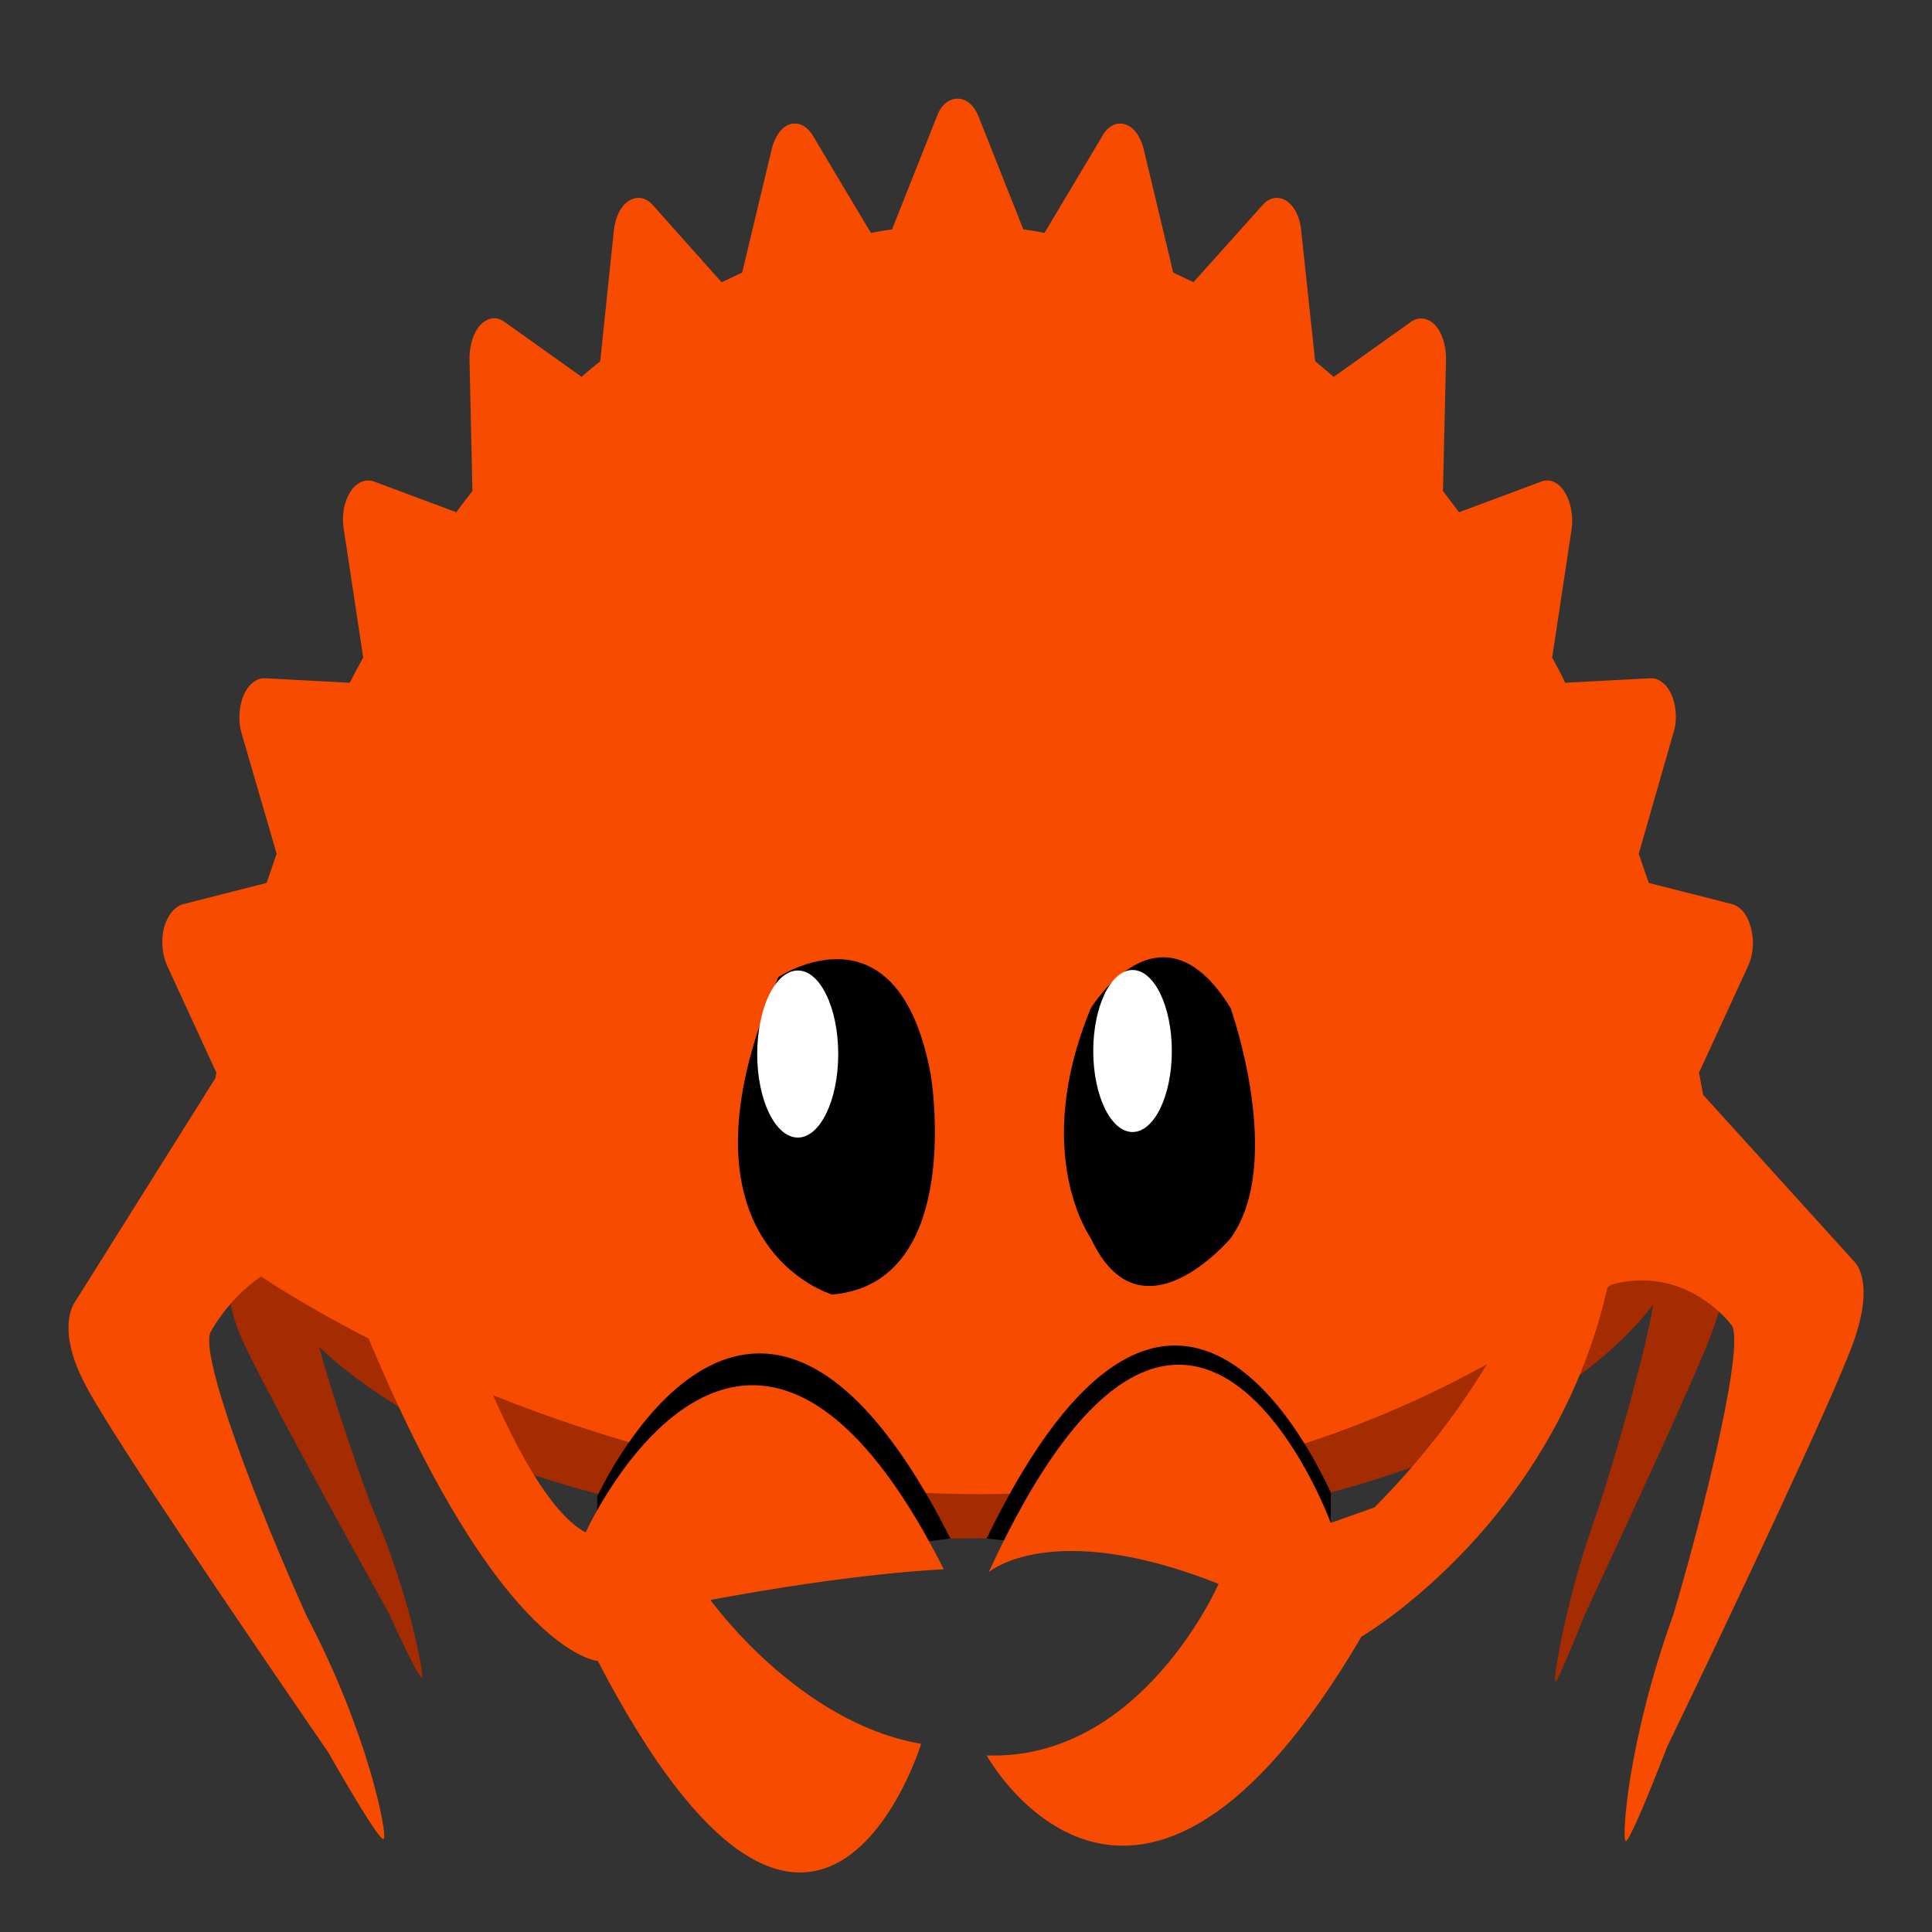 <?xml version="1.0" encoding="UTF-8"?>
<svg xmlns="http://www.w3.org/2000/svg" xmlns:xlink="http://www.w3.org/1999/xlink" width="15px" height="15px" viewBox="0 0 15 15" version="1.1">
<rect x="0" y="0" width="15" height="15" fill="#333333" stroke="none"/>
<g id="surface1">
<path style=" stroke:none;fill-rule:nonzero;fill:rgb(64.706%,16.863%,0%);fill-opacity:1;" d="M 7.469 6.703 C 5.953 6.703 4.574 6.977 3.555 7.422 L 3.555 11.227 C 4.574 11.672 5.953 11.945 7.469 11.945 C 9.203 11.945 10.754 11.586 11.797 11.023 L 11.797 7.625 C 10.754 7.059 9.203 6.703 7.469 6.703 "/>
<path style=" stroke:none;fill-rule:nonzero;fill:rgb(64.706%,16.863%,0%);fill-opacity:1;" d="M 13.359 9.793 L 13.184 9.242 C 13.184 9.219 13.184 9.199 13.184 9.18 C 13.184 8.555 12.75 7.977 12.02 7.516 L 12.02 10.844 C 12.359 10.629 12.637 10.387 12.836 10.129 C 12.777 10.48 12.578 11.188 12.418 11.688 C 12.156 12.402 12.062 13.023 12.074 13.055 C 12.082 13.074 12.172 12.867 12.305 12.535 C 12.609 11.883 13.188 10.637 13.301 10.32 C 13.434 9.961 13.359 9.793 13.359 9.793 "/>
<path style=" stroke:none;fill-rule:nonzero;fill:rgb(64.706%,16.863%,0%);fill-opacity:1;" d="M 1.863 9.215 C 1.863 9.336 1.879 9.453 1.91 9.57 L 1.805 9.855 C 1.805 9.855 1.719 10.02 1.867 10.371 C 2 10.68 2.664 11.887 3.016 12.52 C 3.164 12.844 3.266 13.043 3.277 13.023 C 3.289 12.992 3.184 12.383 2.883 11.691 C 2.746 11.316 2.578 10.824 2.477 10.457 C 2.758 10.723 3.121 10.961 3.555 11.168 L 3.555 7.262 C 2.512 7.758 1.863 8.449 1.863 9.215 "/>
<path style=" stroke:none;fill-rule:nonzero;fill:rgb(96.863%,29.804%,0%);fill-opacity:1;" d="M 14.391 9.789 L 13.223 8.5 C 13.211 8.441 13.203 8.387 13.191 8.328 L 13.574 7.496 C 13.613 7.41 13.621 7.301 13.594 7.203 C 13.57 7.105 13.516 7.039 13.449 7.02 L 12.801 6.855 C 12.773 6.777 12.75 6.703 12.723 6.629 L 12.992 5.691 C 13.023 5.598 13.016 5.488 12.98 5.398 C 12.941 5.312 12.879 5.262 12.812 5.266 L 12.152 5.301 C 12.121 5.234 12.086 5.168 12.051 5.105 L 12.203 4.102 C 12.215 4 12.195 3.895 12.148 3.82 C 12.102 3.746 12.035 3.715 11.969 3.738 L 11.328 3.977 C 11.285 3.922 11.246 3.867 11.203 3.812 L 11.227 2.785 C 11.227 2.68 11.195 2.578 11.141 2.523 C 11.086 2.465 11.012 2.457 10.953 2.5 L 10.355 2.926 C 10.305 2.883 10.258 2.844 10.211 2.805 L 10.102 1.789 C 10.094 1.684 10.047 1.598 9.988 1.559 C 9.926 1.52 9.855 1.531 9.801 1.594 L 9.266 2.191 C 9.215 2.168 9.164 2.141 9.109 2.117 L 8.879 1.156 C 8.855 1.059 8.801 0.984 8.734 0.965 C 8.672 0.945 8.602 0.977 8.559 1.055 L 8.109 1.809 C 8.055 1.797 8 1.789 7.945 1.781 L 7.598 0.906 C 7.562 0.816 7.504 0.766 7.434 0.766 C 7.367 0.766 7.305 0.816 7.273 0.906 L 6.926 1.781 C 6.871 1.789 6.816 1.797 6.762 1.809 L 6.312 1.055 C 6.266 0.977 6.199 0.945 6.133 0.965 C 6.07 0.984 6.016 1.059 5.992 1.156 L 5.762 2.117 C 5.707 2.141 5.656 2.168 5.602 2.191 L 5.07 1.594 C 5.016 1.531 4.945 1.52 4.883 1.559 C 4.82 1.598 4.777 1.684 4.766 1.789 L 4.66 2.805 C 4.613 2.844 4.562 2.883 4.516 2.926 L 3.918 2.5 C 3.855 2.453 3.785 2.465 3.73 2.523 C 3.676 2.578 3.645 2.68 3.645 2.785 L 3.668 3.812 C 3.625 3.867 3.582 3.922 3.543 3.977 L 2.902 3.738 C 2.836 3.715 2.766 3.746 2.719 3.82 C 2.672 3.895 2.652 4 2.668 4.102 L 2.82 5.105 C 2.785 5.168 2.75 5.234 2.715 5.301 L 2.059 5.266 C 1.992 5.262 1.93 5.312 1.891 5.398 C 1.855 5.488 1.848 5.598 1.875 5.691 L 2.148 6.629 C 2.121 6.703 2.098 6.777 2.07 6.855 L 1.422 7.02 C 1.355 7.039 1.301 7.105 1.273 7.203 C 1.25 7.301 1.258 7.41 1.297 7.496 L 1.68 8.328 C 1.676 8.344 1.676 8.359 1.672 8.371 L 0.586 10.102 C 0.586 10.102 0.422 10.297 0.664 10.754 C 0.875 11.16 1.973 12.766 2.551 13.609 C 2.793 14.035 2.961 14.301 2.98 14.277 C 3.008 14.242 2.863 13.465 2.383 12.551 C 2.012 11.734 1.527 10.477 1.641 10.332 C 1.641 10.332 1.77 10.086 2.027 9.91 C 2.035 9.922 2.02 9.898 2.027 9.91 C 2.027 9.91 7.469 13.672 12.512 9.973 C 13.09 9.816 13.438 10.281 13.438 10.281 C 13.559 10.387 13.246 11.68 12.992 12.535 C 12.641 13.508 12.59 14.266 12.621 14.293 C 12.641 14.309 12.766 14.02 12.945 13.559 C 13.395 12.629 14.238 10.848 14.391 10.418 C 14.566 9.926 14.391 9.789 14.391 9.789 "/>
<path style=" stroke:none;fill-rule:nonzero;fill:rgb(0%,0%,0%);fill-opacity:1;" d="M 5.629 12.207 C 5.609 12.18 5.598 12.164 5.598 12.164 L 7.379 11.945 C 5.926 9.066 4.762 11.359 4.637 11.617 L 4.637 12.207 Z M 5.629 12.207 "/>
<path style=" stroke:none;fill-rule:nonzero;fill:rgb(0%,0%,0%);fill-opacity:1;" d="M 9.34 12.176 C 9.359 12.148 9.371 12.133 9.371 12.133 L 7.66 11.945 C 9.113 8.949 10.207 11.328 10.332 11.586 L 10.332 12.176 Z M 9.34 12.176 "/>
<path style=" stroke:none;fill-rule:nonzero;fill:rgb(96.863%,29.804%,0%);fill-opacity:1;" d="M 12.078 9.32 C 12.078 9.32 11.883 10.48 10.672 11.703 L 10.332 11.824 C 10.332 11.824 9.234 8.82 7.676 12.207 C 7.676 12.207 8.16 11.781 9.461 12.297 C 9.461 12.297 8.863 13.672 7.66 13.629 C 7.66 13.629 8.812 15.707 10.57 12.707 C 10.57 12.707 12.426 11.629 12.578 9.32 Z M 12.078 9.32 "/>
<path style=" stroke:none;fill-rule:nonzero;fill:rgb(0%,0%,0%);fill-opacity:1;" d="M 8.469 7.828 C 8.469 7.828 9.012 6.938 9.555 7.828 C 9.555 7.828 9.98 9.02 9.555 9.613 C 9.555 9.613 8.855 10.449 8.469 9.613 C 8.469 9.613 8 8.961 8.469 7.828 "/>
<path style=" stroke:none;fill-rule:nonzero;fill:rgb(100%,100%,100%);fill-opacity:1;" d="M 9.098 8.16 C 9.098 8.508 8.961 8.789 8.793 8.789 C 8.625 8.789 8.488 8.508 8.488 8.16 C 8.488 7.812 8.625 7.531 8.793 7.531 C 8.961 7.531 9.098 7.812 9.098 8.16 "/>
<path style=" stroke:none;fill-rule:nonzero;fill:rgb(0%,0%,0%);fill-opacity:1;" d="M 6.043 7.586 C 6.043 7.586 6.973 6.965 7.227 8.348 C 7.227 8.348 7.496 9.961 6.461 10.051 C 6.461 10.051 5.145 9.668 6.043 7.586 "/>
<path style=" stroke:none;fill-rule:nonzero;fill:rgb(100%,100%,100%);fill-opacity:1;" d="M 6.508 8.184 C 6.508 8.543 6.367 8.832 6.195 8.832 C 6.02 8.832 5.879 8.543 5.879 8.184 C 5.879 7.824 6.02 7.535 6.195 7.535 C 6.367 7.535 6.508 7.824 6.508 8.184 "/>
<path style=" stroke:none;fill-rule:nonzero;fill:rgb(96.863%,29.804%,0%);fill-opacity:1;" d="M 5.516 12.422 C 6.664 12.207 7.328 12.184 7.328 12.184 C 5.793 9.145 4.547 11.898 4.547 11.898 C 4.234 11.73 3.918 11.078 3.68 10.48 L 2.727 10.059 C 3.824 12.852 4.641 12.895 4.641 12.895 C 6.344 16.168 7.152 13.539 7.152 13.539 C 6.195 13.375 5.516 12.422 5.516 12.422 "/>
</g>
</svg>
